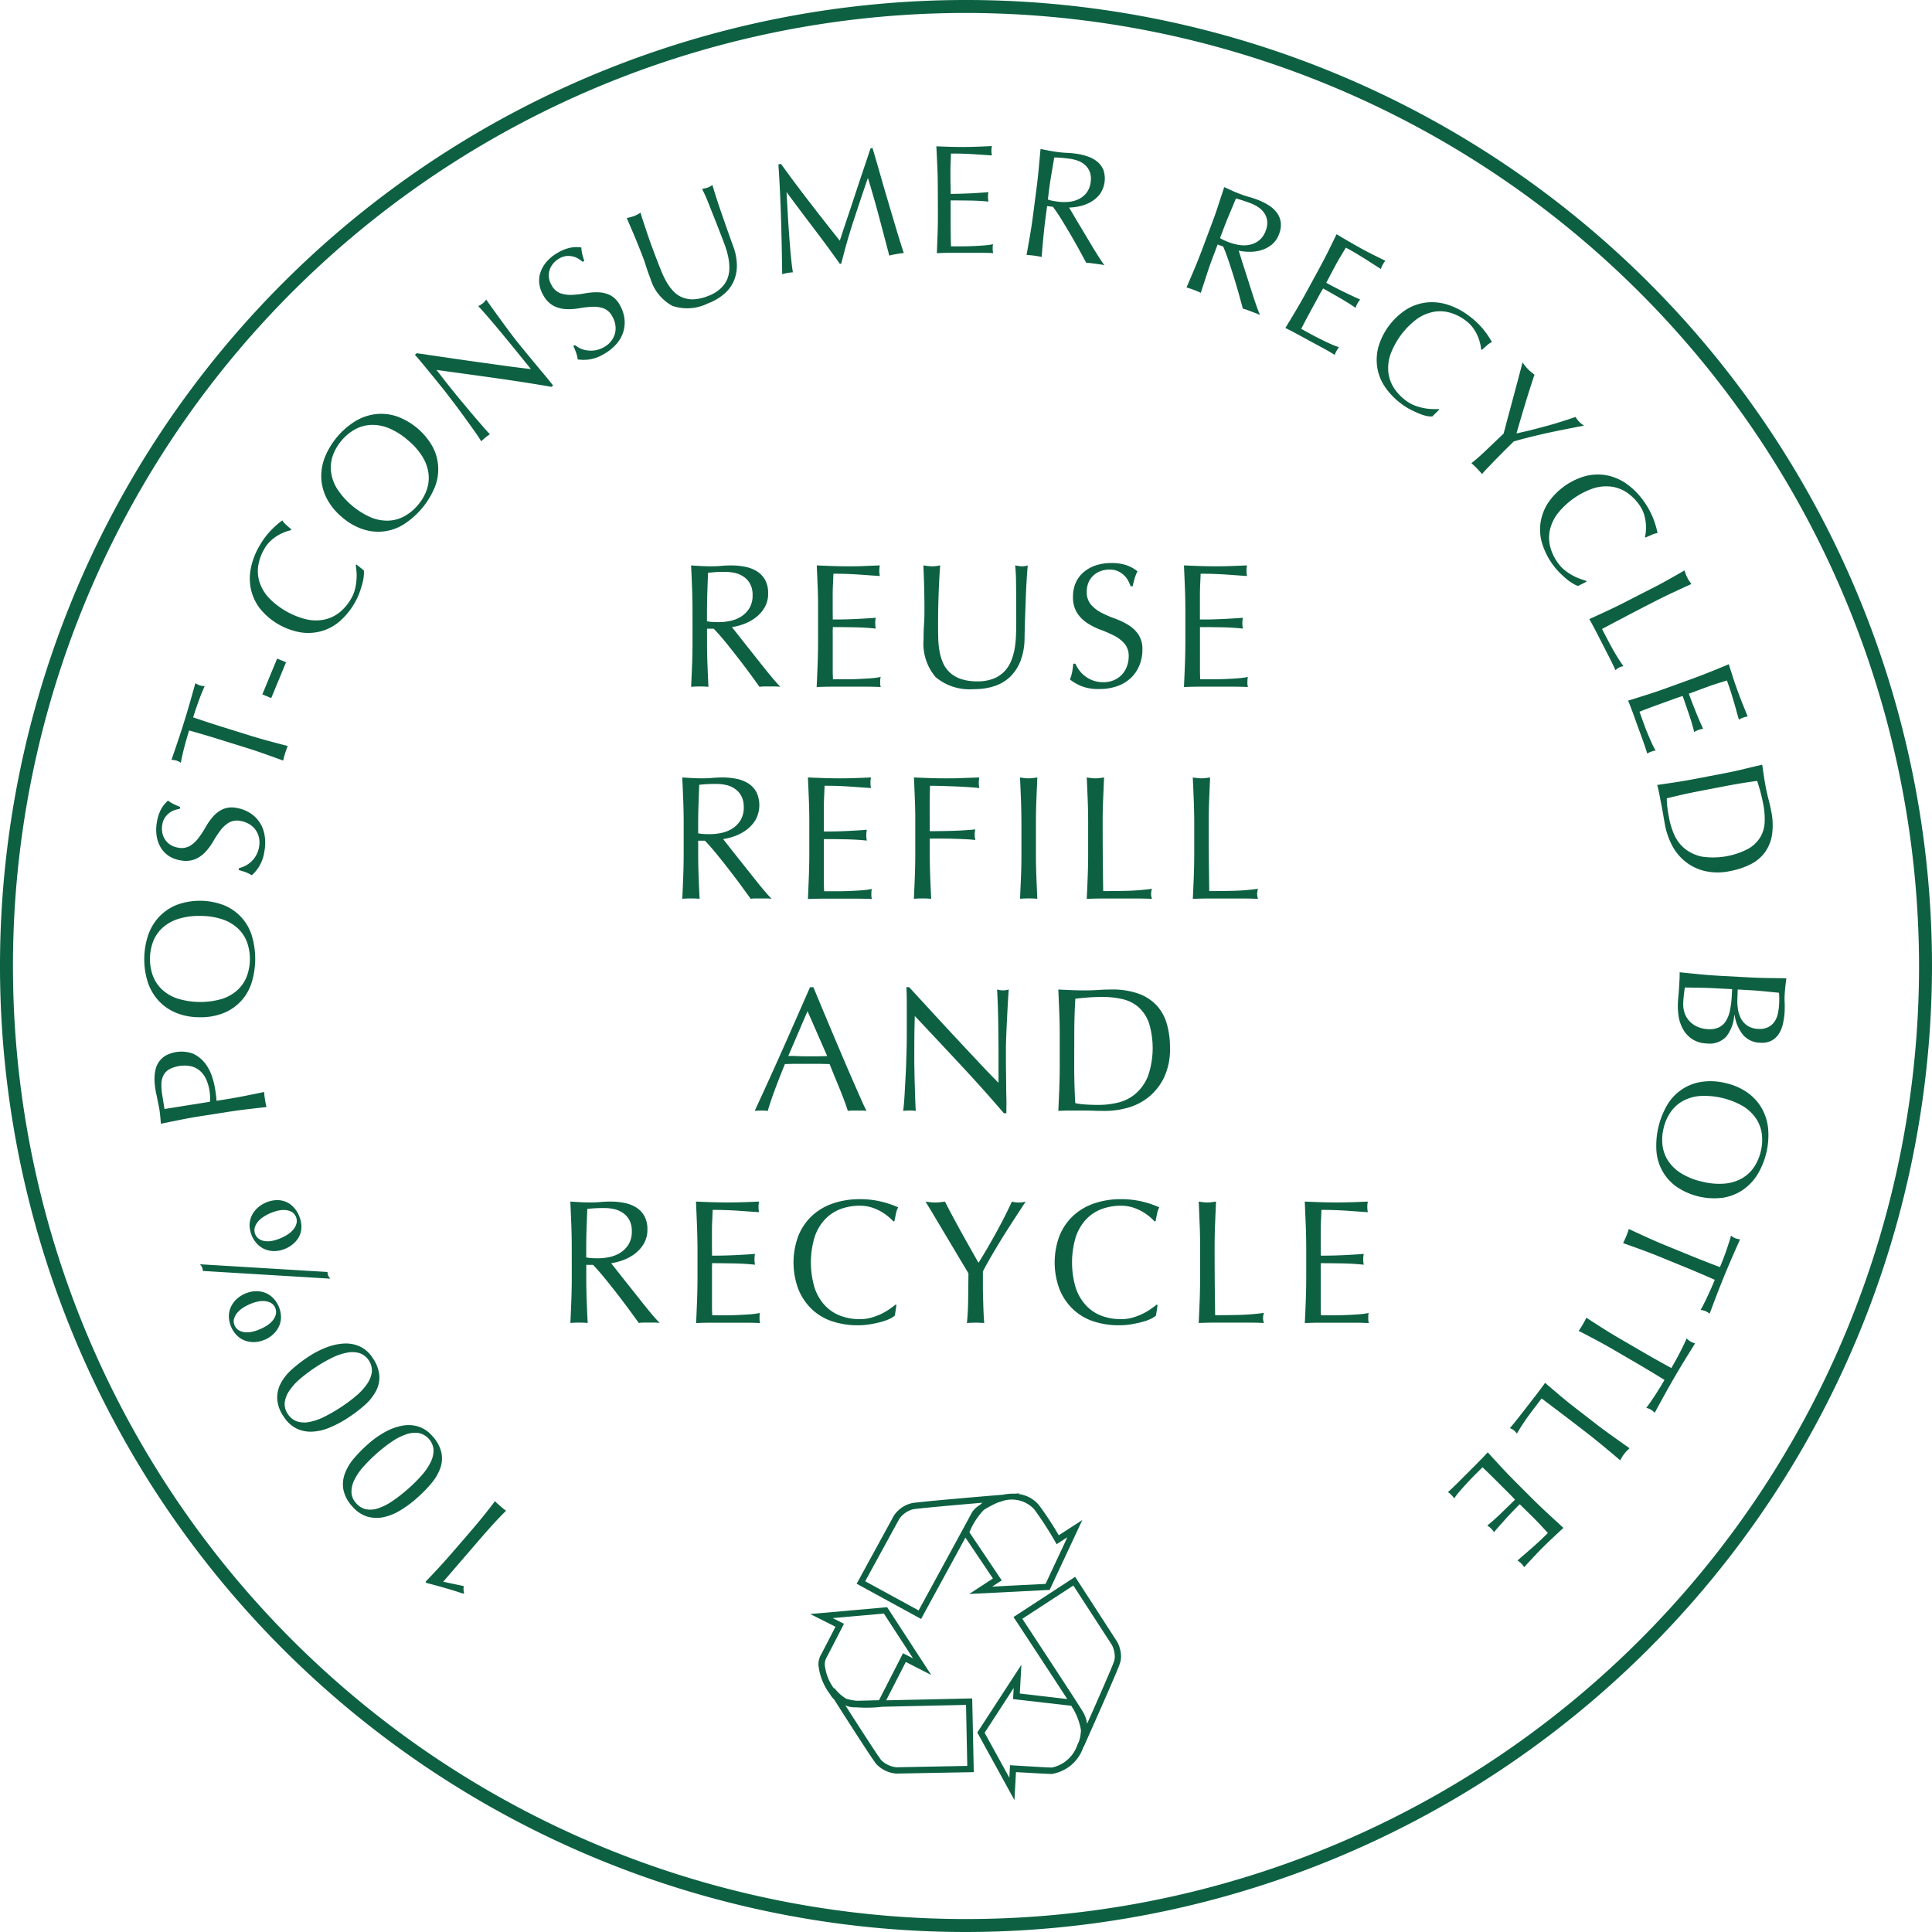 <svg id="Group_57" data-sanitized-data-name="Group 57" data-name="Group 57" xmlns="http://www.w3.org/2000/svg" width="104.518" height="104.518" viewBox="0 0 104.518 104.518">
  <path id="Path_32" data-sanitized-data-name="Path 32" data-name="Path 32" d="M853.21,106.035a52.259,52.259,0,1,1,52.259-52.259A52.318,52.318,0,0,1,853.21,106.035Zm0-103.817a51.558,51.558,0,1,0,51.558,51.558A51.616,51.616,0,0,0,853.21,2.218Z" transform="translate(-800.951 -1.517)" fill="#0d6142"></path>
  <g id="Group_36" data-sanitized-data-name="Group 36" data-name="Group 36" transform="translate(7.803 7.903)">
    <path id="Path_33" data-sanitized-data-name="Path 33" data-name="Path 33" d="M852.256,179.769a.722.722,0,0,0,.016.369l-.039.044q-.491-.167-1.021-.318t-1-.272l-.018-.071q.389-.4.756-.8t.73-.821l.918-1.064q.363-.421.7-.837t.646-.827a1.141,1.141,0,0,0,.139.142l.15.129.15.13a1.189,1.189,0,0,0,.161.117q-.372.367-.729.761t-.718.813l-1.957,2.27Z" transform="translate(-834.967 -101.867)" fill="#0d6142"></path>
    <path id="Path_34" data-sanitized-data-name="Path 34" data-name="Path 34" d="M844.605,170.338a5.95,5.95,0,0,1-.91.667,2.848,2.848,0,0,1-.909.356,1.774,1.774,0,0,1-.871-.046,1.748,1.748,0,0,1-.786-.542,1.89,1.89,0,0,1-.479-.895,1.655,1.655,0,0,1,.07-.864,2.684,2.684,0,0,1,.491-.831,7.478,7.478,0,0,1,.79-.8,4.991,4.991,0,0,1,.906-.64,3.031,3.031,0,0,1,.925-.337,1.823,1.823,0,0,1,.871.046,1.655,1.655,0,0,1,.755.513,1.991,1.991,0,0,1,.49.887,1.579,1.579,0,0,1-.061.855,2.694,2.694,0,0,1-.491.83A7.445,7.445,0,0,1,844.605,170.338Zm-.456-.518a7.944,7.944,0,0,0,.735-.732,3.162,3.162,0,0,0,.485-.711,1.447,1.447,0,0,0,.155-.664,1.01,1.01,0,0,0-.8-.91,1.433,1.433,0,0,0-.679.07,3.15,3.15,0,0,0-.767.389,8.55,8.55,0,0,0-1.554,1.368,3.166,3.166,0,0,0-.484.711,1.45,1.45,0,0,0-.156.665.922.922,0,0,0,.249.588.974.974,0,0,0,.539.333,1.305,1.305,0,0,0,.659-.054,3.038,3.038,0,0,0,.764-.387A8.431,8.431,0,0,0,844.149,169.82Z" transform="translate(-829.873 -97.181)" fill="#0d6142"></path>
    <path id="Path_35" data-sanitized-data-name="Path 35" data-name="Path 35" d="M836.867,160.941a5.943,5.943,0,0,1-.993.535,2.8,2.8,0,0,1-.948.229,1.786,1.786,0,0,1-.857-.165,1.753,1.753,0,0,1-.7-.645,1.882,1.882,0,0,1-.352-.952,1.656,1.656,0,0,1,.187-.846,2.7,2.7,0,0,1,.6-.755,7.485,7.485,0,0,1,.893-.686,4.978,4.978,0,0,1,.985-.51,3.071,3.071,0,0,1,.962-.208,1.835,1.835,0,0,1,.856.165,1.665,1.665,0,0,1,.678.613,1.98,1.98,0,0,1,.362.946,1.57,1.57,0,0,1-.177.839,2.685,2.685,0,0,1-.6.756A7.442,7.442,0,0,1,836.867,160.941Zm-.381-.576a7.892,7.892,0,0,0,.829-.623,3.157,3.157,0,0,0,.576-.639,1.433,1.433,0,0,0,.246-.636,1.011,1.011,0,0,0-.669-1.011,1.449,1.449,0,0,0-.682-.023,3.147,3.147,0,0,0-.813.28,8.567,8.567,0,0,0-1.728,1.142,3.168,3.168,0,0,0-.576.639,1.44,1.44,0,0,0-.246.636.919.919,0,0,0,.166.617.973.973,0,0,0,.489.4,1.3,1.3,0,0,0,.66.038,3.068,3.068,0,0,0,.81-.278A8.551,8.551,0,0,0,836.486,160.365Z" transform="translate(-825.822 -92.158)" fill="#0d6142"></path>
    <path id="Path_36" data-sanitized-data-name="Path 36" data-name="Path 36" d="M824.237,144.181a.689.689,0,0,0-.042-.2.674.674,0,0,0-.116-.161l6.9.417a.659.659,0,0,0,.039.194.68.68,0,0,0,.119.168Zm3.357,3.715a1.54,1.54,0,0,1-.548.133,1.347,1.347,0,0,1-.515-.074,1.227,1.227,0,0,1-.442-.275,1.516,1.516,0,0,1-.444-1.019,1.212,1.212,0,0,1,.1-.511,1.35,1.35,0,0,1,.3-.427,1.55,1.55,0,0,1,.471-.311,1.532,1.532,0,0,1,.548-.133,1.349,1.349,0,0,1,.514.073,1.237,1.237,0,0,1,.442.276,1.518,1.518,0,0,1,.444,1.019,1.216,1.216,0,0,1-.1.511,1.346,1.346,0,0,1-.3.428A1.568,1.568,0,0,1,827.595,147.9Zm-.249-.571a2.353,2.353,0,0,0,.4-.218,1.247,1.247,0,0,0,.293-.275.8.8,0,0,0,.15-.318.577.577,0,0,0-.261-.6.843.843,0,0,0-.333-.1,1.259,1.259,0,0,0-.4.028,2.332,2.332,0,0,0-.429.142,2.382,2.382,0,0,0-.4.219,1.248,1.248,0,0,0-.293.275.839.839,0,0,0-.152.315.528.528,0,0,0,.038.34.535.535,0,0,0,.223.257.819.819,0,0,0,.335.106,1.256,1.256,0,0,0,.4-.028A2.309,2.309,0,0,0,827.345,147.325Zm1.369-4.354a1.55,1.55,0,0,1-.548.134,1.361,1.361,0,0,1-.514-.074,1.227,1.227,0,0,1-.442-.276,1.524,1.524,0,0,1-.445-1.019,1.237,1.237,0,0,1,.1-.511,1.352,1.352,0,0,1,.3-.427,1.543,1.543,0,0,1,.47-.311,1.575,1.575,0,0,1,.552-.135,1.234,1.234,0,0,1,.51.076,1.166,1.166,0,0,1,.427.282,1.526,1.526,0,0,1,.311.47,1.557,1.557,0,0,1,.134.548,1.18,1.18,0,0,1-.083.5,1.253,1.253,0,0,1-.292.426A1.574,1.574,0,0,1,828.715,142.971Zm-.249-.571a2.352,2.352,0,0,0,.4-.219,1.277,1.277,0,0,0,.293-.275.827.827,0,0,0,.15-.318.577.577,0,0,0-.261-.6.853.853,0,0,0-.334-.1,1.267,1.267,0,0,0-.4.029,2.32,2.32,0,0,0-.43.141,2.374,2.374,0,0,0-.4.219,1.276,1.276,0,0,0-.293.275.852.852,0,0,0-.152.314.575.575,0,0,0,.261.6.816.816,0,0,0,.336.106,1.241,1.241,0,0,0,.4-.028A2.341,2.341,0,0,0,828.466,142.4Z" transform="translate(-821.066 -83.328)" fill="#0d6142"></path>
    <path id="Path_37" data-sanitized-data-name="Path 37" data-name="Path 37" d="M821.308,126.655q-.549.087-1.073.192t-1.069.216c-.01-.135-.022-.271-.035-.408s-.03-.272-.051-.4c-.01-.067-.026-.147-.047-.24s-.04-.188-.058-.285-.036-.188-.057-.276-.034-.162-.043-.224c-.013-.083-.027-.186-.04-.309a2.461,2.461,0,0,1-.012-.394,2.214,2.214,0,0,1,.061-.423,1.16,1.16,0,0,1,.184-.4,1.21,1.21,0,0,1,.353-.325,1.81,1.81,0,0,1,1.5-.1,1.759,1.759,0,0,1,.625.5,2.335,2.335,0,0,1,.373.691,4.1,4.1,0,0,1,.175.675c.02.128.038.244.052.35s.024.215.031.327l.457-.072q.548-.087,1.077-.192t1.04-.212q.014.2.048.41c.022.144.05.28.081.405-.347.037-.7.078-1.054.12s-.719.093-1.085.151Zm.515-.781a2.578,2.578,0,0,0-.169-1.124,1.448,1.448,0,0,0-.291-.469,1.183,1.183,0,0,0-.484-.306,1.758,1.758,0,0,0-1.284.157.83.83,0,0,0-.3.333,1.1,1.1,0,0,0-.1.464,3.443,3.443,0,0,0,.047.589l.119.748Z" transform="translate(-818.266 -74.174)" fill="#0d6142"></path>
    <path id="Path_38" data-sanitized-data-name="Path 38" data-name="Path 38" d="M820.617,112.016a3.3,3.3,0,0,1-1.272-.245,2.653,2.653,0,0,1-.941-.658,2.782,2.782,0,0,1-.578-1,4.127,4.127,0,0,1,.026-2.55,2.8,2.8,0,0,1,.6-.992,2.673,2.673,0,0,1,.954-.638,3.624,3.624,0,0,1,2.55.027,2.595,2.595,0,0,1,1.507,1.662,4.386,4.386,0,0,1-.026,2.55,2.6,2.6,0,0,1-1.54,1.63A3.318,3.318,0,0,1,820.617,112.016Zm.057-5.479a3.689,3.689,0,0,0-1.21.164,2.306,2.306,0,0,0-.847.484,1.959,1.959,0,0,0-.5.736,2.61,2.61,0,0,0-.169.92,2.564,2.564,0,0,0,.15.915,1.959,1.959,0,0,0,.485.745,2.3,2.3,0,0,0,.837.5,4.221,4.221,0,0,0,2.416.025,2.3,2.3,0,0,0,.847-.484,1.963,1.963,0,0,0,.5-.736,2.718,2.718,0,0,0,.019-1.835,1.964,1.964,0,0,0-.484-.745,2.29,2.29,0,0,0-.837-.5A3.7,3.7,0,0,0,820.674,106.536Z" transform="translate(-817.636 -64.888)" fill="#0d6142"></path>
    <path id="Path_39" data-sanitized-data-name="Path 39" data-name="Path 39" d="M823.832,97.665a1.38,1.38,0,0,0,.325-.226,1.41,1.41,0,0,0,.429-.81,1.25,1.25,0,0,0-.011-.51,1.122,1.122,0,0,0-.534-.719,1.351,1.351,0,0,0-.455-.163.9.9,0,0,0-.639.091,1.657,1.657,0,0,0-.456.421,5.9,5.9,0,0,0-.381.58,3.3,3.3,0,0,1-.419.573,1.683,1.683,0,0,1-.56.4,1.4,1.4,0,0,1-.813.061,1.592,1.592,0,0,1-.614-.233,1.4,1.4,0,0,1-.432-.445,1.721,1.721,0,0,1-.226-.624,2.268,2.268,0,0,1,.012-.766,2.233,2.233,0,0,1,.213-.672,1.746,1.746,0,0,1,.387-.489,1.784,1.784,0,0,0,.277.175,4.069,4.069,0,0,0,.381.168l-.017.1a2.256,2.256,0,0,0-.273.069,1,1,0,0,0-.286.147,1.1,1.1,0,0,0-.244.253.934.934,0,0,0-.146.385,1.2,1.2,0,0,0,0,.44,1.035,1.035,0,0,0,.153.376.951.951,0,0,0,.289.28,1.086,1.086,0,0,0,.4.15.92.92,0,0,0,.647-.09,1.679,1.679,0,0,0,.461-.42,4.9,4.9,0,0,0,.382-.579,3.564,3.564,0,0,1,.4-.576,1.62,1.62,0,0,1,.532-.409,1.249,1.249,0,0,1,.763-.07,1.942,1.942,0,0,1,.7.26,1.737,1.737,0,0,1,.525.5,1.787,1.787,0,0,1,.28.706,2.537,2.537,0,0,1-.01.882,2.17,2.17,0,0,1-.28.811,2.316,2.316,0,0,1-.4.482,1.981,1.981,0,0,0-.327-.163c-.1-.036-.227-.077-.384-.121l.017-.1A1.7,1.7,0,0,0,823.832,97.665Z" transform="translate(-818.372 -58.726)" fill="#0d6142"></path>
    <path id="Path_40" data-sanitized-data-name="Path 40" data-name="Path 40" d="M821.743,83.107c-.043.139-.087.285-.132.439s-.087.308-.127.463-.076.305-.109.451-.059.276-.079.394a.983.983,0,0,0-.245-.12,1.162,1.162,0,0,0-.262-.038q.181-.525.351-1.028t.335-1.033q.165-.53.311-1.04t.295-1.046a1.144,1.144,0,0,0,.245.12.988.988,0,0,0,.262.037c-.052.108-.1.231-.16.369s-.11.283-.166.433-.109.3-.159.453-.1.3-.141.437q.821.283,1.656.542l1.382.43q.53.166,1.051.306t1.026.271q-.074.18-.139.389c-.043.139-.079.272-.106.4q-.491-.179-1-.36t-1.039-.345l-1.382-.431Q822.58,83.34,821.743,83.107Z" transform="translate(-819.315 -51.493)" fill="#0d6142"></path>
    <path id="Path_41" data-sanitized-data-name="Path 41" data-name="Path 41" d="M832.094,77.705l.482.2-.8,1.936-.482-.2Z" transform="translate(-824.905 -49.979)" fill="#0d6142"></path>
    <path id="Path_42" data-sanitized-data-name="Path 42" data-name="Path 42" d="M836.016,64.7a2.263,2.263,0,0,1-.073.415c-.04.155-.093.323-.159.505a3.394,3.394,0,0,1-.254.543,3.819,3.819,0,0,1-.776.972,2.587,2.587,0,0,1-.984.556,2.706,2.706,0,0,1-1.139.084,3.625,3.625,0,0,1-2.212-1.269,2.666,2.666,0,0,1-.5-1.033,2.8,2.8,0,0,1-.015-1.159,3.874,3.874,0,0,1,.462-1.211,4.217,4.217,0,0,1,.6-.823,4.757,4.757,0,0,1,.642-.568,1.118,1.118,0,0,0,.223.254c.1.092.189.166.259.226l-.011.052a1.84,1.84,0,0,0-.315.092,2.536,2.536,0,0,0-.387.185,2.231,2.231,0,0,0-.4.3,1.827,1.827,0,0,0-.346.442,2.6,2.6,0,0,0-.32.879,1.954,1.954,0,0,0,.059.887,2.284,2.284,0,0,0,.485.846,4.219,4.219,0,0,0,2.1,1.2,2.3,2.3,0,0,0,.975-.008,1.965,1.965,0,0,0,.8-.4,2.6,2.6,0,0,0,.6-.72,1.965,1.965,0,0,0,.213-.523,3,3,0,0,0,.078-.5,2.8,2.8,0,0,0,0-.449c-.013-.14-.027-.26-.041-.359l.046-.012.393.313A1.106,1.106,0,0,1,836.016,64.7Z" transform="translate(-824.139 -41.463)" fill="#0d6142"></path>
    <path id="Path_43" data-sanitized-data-name="Path 43" data-name="Path 43" d="M839.247,54.989a3.312,3.312,0,0,1-.826-1,2.672,2.672,0,0,1-.306-1.106,2.8,2.8,0,0,1,.192-1.143,4.124,4.124,0,0,1,1.644-1.95,2.787,2.787,0,0,1,1.093-.383,2.671,2.671,0,0,1,1.141.115,3.628,3.628,0,0,1,1.95,1.644,2.6,2.6,0,0,1,.1,2.24,4.39,4.39,0,0,1-1.643,1.951,2.594,2.594,0,0,1-2.226.276A3.307,3.307,0,0,1,839.247,54.989Zm3.531-4.19a3.688,3.688,0,0,0-1.038-.643,2.3,2.3,0,0,0-.962-.166,1.968,1.968,0,0,0-.853.249,2.6,2.6,0,0,0-.717.6,2.566,2.566,0,0,0-.466.8,1.965,1.965,0,0,0-.1.883,2.3,2.3,0,0,0,.326.919A4.213,4.213,0,0,0,840.817,55a2.29,2.29,0,0,0,.961.166,1.954,1.954,0,0,0,.854-.25,2.567,2.567,0,0,0,.711-.595,2.6,2.6,0,0,0,.472-.808,1.969,1.969,0,0,0,.1-.883,2.3,2.3,0,0,0-.326-.919A3.666,3.666,0,0,0,842.779,50.8Z" transform="translate(-828.536 -34.905)" fill="#0d6142"></path>
    <path id="Path_44" data-sanitized-data-name="Path 44" data-name="Path 44" d="M853.287,40.426q-1.59-.224-3.171-.438c.095.126.223.293.384.5s.386.489.672.842c.074.092.166.2.279.338l.351.42c.121.147.247.295.375.444l.358.414c.109.128.207.239.291.332s.142.158.174.189a2.5,2.5,0,0,0-.239.173,2.675,2.675,0,0,0-.232.21c-.026-.051-.082-.14-.166-.267s-.188-.275-.312-.445l-.4-.557c-.145-.2-.292-.4-.44-.6s-.3-.389-.439-.576-.274-.352-.391-.5q-.509-.628-.878-1.077t-.563-.661l.105-.085,1.6.234q.854.126,1.691.243t1.587.221q.749.1,1.294.16l-.72-.889q-.556-.687-1.093-1.33t-1.036-1.192a.935.935,0,0,0,.432-.35c.069.1.175.255.32.456s.3.414.465.641.329.448.49.665.292.388.395.514l.318.392c.12.148.247.3.38.462l.4.483.377.452c.117.14.218.262.3.368l.175.215-.092.075Q854.876,40.649,853.287,40.426Z" transform="translate(-834.3 -27.877)" fill="#0d6142"></path>
    <path id="Path_45" data-sanitized-data-name="Path 45" data-name="Path 45" d="M865.557,35.6a1.382,1.382,0,0,0,.382.1,1.4,1.4,0,0,0,.9-.19,1.247,1.247,0,0,0,.385-.335,1.115,1.115,0,0,0,.209-.871,1.337,1.337,0,0,0-.166-.454.9.9,0,0,0-.48-.432,1.63,1.63,0,0,0-.616-.08,5.9,5.9,0,0,0-.689.079,3.271,3.271,0,0,1-.708.047,1.678,1.678,0,0,1-.669-.172,1.4,1.4,0,0,1-.569-.585,1.593,1.593,0,0,1-.214-.62,1.4,1.4,0,0,1,.065-.617,1.738,1.738,0,0,1,.334-.574,2.279,2.279,0,0,1,.6-.482,2.251,2.251,0,0,1,.653-.267,1.739,1.739,0,0,1,.623-.017,1.807,1.807,0,0,0,.042.325c.025.109.063.243.116.4l-.088.051a2.262,2.262,0,0,0-.226-.165,1,1,0,0,0-.3-.124,1.093,1.093,0,0,0-.35-.025.938.938,0,0,0-.39.134,1.2,1.2,0,0,0-.337.283,1.049,1.049,0,0,0-.19.359.946.946,0,0,0-.03.4,1.088,1.088,0,0,0,.142.4.917.917,0,0,0,.484.44,1.7,1.7,0,0,0,.619.084,4.842,4.842,0,0,0,.689-.079,3.56,3.56,0,0,1,.7-.061,1.626,1.626,0,0,1,.655.146,1.252,1.252,0,0,1,.543.541,1.934,1.934,0,0,1,.247.7,1.722,1.722,0,0,1-.047.723,1.794,1.794,0,0,1-.362.667,2.54,2.54,0,0,1-.684.558,2.159,2.159,0,0,1-.8.3,2.308,2.308,0,0,1-.628,0,1.95,1.95,0,0,0-.084-.355c-.035-.1-.087-.224-.153-.373l.087-.051A1.688,1.688,0,0,0,865.557,35.6Z" transform="translate(-841.95 -24.644)" fill="#0d6142"></path>
    <path id="Path_46" data-sanitized-data-name="Path 46" data-name="Path 46" d="M878.574,25.659q-.433-1.113-.676-1.715a8.217,8.217,0,0,0-.362-.817l.175-.037a1.152,1.152,0,0,0,.162-.049.916.916,0,0,0,.219-.13q.083.283.208.673t.277.831q.153.441.317.907t.323.9a3.036,3.036,0,0,1,.2,1,2.1,2.1,0,0,1-.161.875,1.932,1.932,0,0,1-.523.709,2.967,2.967,0,0,1-.887.516,2.514,2.514,0,0,1-1.918.131,2.478,2.478,0,0,1-1.189-1.48q-.143-.369-.235-.663c-.061-.2-.13-.394-.208-.593q-.256-.659-.47-1.163c-.143-.336-.265-.62-.366-.852.066-.013.138-.031.215-.051a2.12,2.12,0,0,0,.209-.068,1.286,1.286,0,0,0,.164-.077c.051-.029.1-.06.158-.093.034.119.082.274.144.463s.133.4.214.643.172.5.272.771.208.557.322.85c.069.178.143.361.222.55a4.133,4.133,0,0,0,.272.535,2.5,2.5,0,0,0,.354.459,1.367,1.367,0,0,0,.47.314,1.5,1.5,0,0,0,.607.1,2.375,2.375,0,0,0,.779-.181,1.982,1.982,0,0,0,.677-.407A1.485,1.485,0,0,0,878.9,28a1.621,1.621,0,0,0,.111-.585,2.868,2.868,0,0,0-.063-.617,4.724,4.724,0,0,0-.171-.6Q878.668,25.9,878.574,25.659Z" transform="translate(-847.357 -20.809)" fill="#0d6142"></path>
    <path id="Path_47" data-sanitized-data-name="Path 47" data-name="Path 47" d="M892.7,21.582q.779,1.009,1.621,2.067c.037-.114.091-.279.162-.494s.153-.46.247-.739.194-.579.3-.9.214-.65.325-.983.219-.659.329-.98l.3-.9.108-.019q.23.781.438,1.509t.417,1.431q.207.7.413,1.389t.425,1.358a1.136,1.136,0,0,0-.2.017l-.2.034-.195.034a1.219,1.219,0,0,0-.191.051q-.284-1.087-.556-2.107t-.593-2.076l-.016,0q-.39,1.145-.761,2.273t-.672,2.343l-.074.013q-.68-.958-1.406-1.912t-1.465-1.953l-.016,0q.032.524.066,1.137t.079,1.208c.028.4.06.77.093,1.12s.068.636.107.857a2.378,2.378,0,0,0-.293.034,2.436,2.436,0,0,0-.287.067q-.009-.691-.024-1.457t-.038-1.54q-.024-.773-.06-1.523T891,19.52l.141-.025Q891.92,20.573,892.7,21.582Z" transform="translate(-856.693 -18.53)" fill="#0d6142"></path>
    <path id="Path_48" data-sanitized-data-name="Path 48" data-name="Path 48" d="M909.324,19.507q-.024-.539-.052-1.078.379.015.754.026t.753.009c.253,0,.5-.007.749-.016s.5-.021.749-.033a1.269,1.269,0,0,0,0,.505c-.18-.011-.344-.021-.493-.032l-.471-.031q-.249-.016-.544-.027t-.707-.009c-.005.179-.011.351-.018.513s-.011.348-.01.556,0,.432.007.64.006.364.006.471c.247,0,.468-.005.664-.012s.376-.014.539-.023l.45-.028c.137-.009.267-.02.391-.031a1.319,1.319,0,0,0,0,.513c-.146-.016-.316-.029-.509-.04s-.388-.016-.581-.018l-.548-.006c-.171,0-.308,0-.408,0,0,.05,0,.1,0,.164s0,.133,0,.224v.328l0,.506q0,.48.008.791c0,.208.009.365.014.471l.59,0c.213,0,.422-.006.627-.015s.4-.022.581-.036a3.681,3.681,0,0,0,.476-.065.575.575,0,0,0-.021.131c0,.047,0,.091,0,.13a.792.792,0,0,0,.027.219c-.253-.011-.5-.014-.754-.014l-.762,0-.766,0q-.379,0-.766.021.023-.539.041-1.073t.016-1.091L909.35,20.6C909.349,20.23,909.34,19.866,909.324,19.507Z" transform="translate(-866.42 -18.416)" fill="#0d6142"></path>
    <path id="Path_49" data-sanitized-data-name="Path 49" data-name="Path 49" d="M920.235,20.92q.073-.551.122-1.083t.1-1.087c.16.033.318.064.472.093s.313.054.474.075.32.036.478.042.318.021.479.043a3.171,3.171,0,0,1,.658.155,1.63,1.63,0,0,1,.526.294,1.127,1.127,0,0,1,.322.454,1.465,1.465,0,0,1-.215,1.309,1.693,1.693,0,0,1-.5.418,2.18,2.18,0,0,1-.593.218,2.776,2.776,0,0,1-.557.067q.083.138.229.387t.327.549q.181.3.375.627t.375.627c.121.2.235.383.344.55s.195.295.263.383a1.965,1.965,0,0,0-.248-.05l-.25-.033-.242-.032a1.687,1.687,0,0,0-.244-.015c-.068-.128-.172-.319-.311-.576s-.293-.531-.464-.826-.346-.587-.525-.88-.346-.542-.5-.749l-.317-.042-.081.609q-.072.551-.122,1.088t-.093,1.058c-.126-.029-.262-.052-.406-.072s-.282-.031-.411-.037c.062-.343.124-.691.185-1.045s.116-.715.164-1.083Zm.621.566a1.711,1.711,0,0,0,.25.067c.092.017.192.034.3.048a2.658,2.658,0,0,0,.545.013,1.569,1.569,0,0,0,.541-.137,1.228,1.228,0,0,0,.44-.34,1.156,1.156,0,0,0,.237-.6,1.086,1.086,0,0,0-.051-.555.972.972,0,0,0-.268-.379,1.206,1.206,0,0,0-.4-.227,2.25,2.25,0,0,0-.436-.1c-.194-.026-.357-.043-.485-.052s-.239-.013-.329-.014l-.154.905q-.076.449-.135.9Z" transform="translate(-871.969 -18.594)" fill="#0d6142"></path>
    <path id="Path_50" data-sanitized-data-name="Path 50" data-name="Path 50" d="M939.549,25.227q.2-.52.365-1.028t.341-1.036c.148.068.294.133.439.2s.292.123.444.181.3.108.456.15.3.092.457.15a3.247,3.247,0,0,1,.606.3,1.636,1.636,0,0,1,.445.406,1.135,1.135,0,0,1,.21.515,1.3,1.3,0,0,1-.093.64,1.284,1.284,0,0,1-.415.586,1.68,1.68,0,0,1-.582.293,2.172,2.172,0,0,1-.628.078,2.769,2.769,0,0,1-.557-.062c.033.1.079.246.135.429s.121.386.193.608.147.455.224.7.151.474.223.7.143.427.209.614.124.332.17.433a2.037,2.037,0,0,0-.231-.1l-.236-.089-.229-.087a1.771,1.771,0,0,0-.234-.07q-.056-.21-.172-.631t-.264-.91q-.148-.488-.311-.976t-.316-.843l-.3-.113-.217.575q-.2.52-.366,1.032t-.33,1.009q-.175-.084-.38-.161c-.137-.051-.268-.095-.392-.13q.208-.48.417-.976t.406-1.017Zm.477.692a1.687,1.687,0,0,0,.228.122c.085.038.179.077.285.116a2.634,2.634,0,0,0,.529.136,1.581,1.581,0,0,0,.557-.01,1.229,1.229,0,0,0,.506-.232,1.169,1.169,0,0,0,.367-.531,1.093,1.093,0,0,0,.077-.551.972.972,0,0,0-.175-.43,1.209,1.209,0,0,0-.333-.31,2.23,2.23,0,0,0-.4-.2q-.276-.1-.462-.161c-.123-.037-.229-.067-.317-.088q-.18.427-.355.847c-.118.279-.23.561-.337.845Z" transform="translate(-881.828 -20.943)" fill="#0d6142"></path>
    <path id="Path_51" data-sanitized-data-name="Path 51" data-name="Path 51" d="M951.944,29.575q.239-.483.475-.968.324.2.647.386t.655.372q.333.182.664.348t.672.333a1.293,1.293,0,0,0-.143.21,1.221,1.221,0,0,0-.1.234q-.229-.144-.416-.265l-.4-.256q-.211-.133-.463-.285c-.169-.1-.373-.218-.615-.35q-.136.232-.264.441t-.277.481c-.1.192-.206.38-.3.564s-.171.322-.222.416c.218.118.412.222.588.311s.336.169.483.24l.408.193c.125.059.244.112.357.162a1.33,1.33,0,0,0-.147.217,1.292,1.292,0,0,0-.1.234q-.18-.127-.427-.281t-.5-.3l-.476-.269c-.149-.085-.267-.151-.355-.2-.025.044-.053.092-.083.143s-.068.115-.11.193l-.157.289-.242.443c-.152.281-.278.513-.375.7s-.168.324-.215.419l.517.282q.281.153.556.289t.526.248a3.637,3.637,0,0,0,.448.172.648.648,0,0,0-.081.105c-.025.04-.047.078-.066.112a.773.773,0,0,0-.083.2q-.325-.2-.653-.376L951,34.4l-.673-.367q-.332-.181-.68-.352.281-.46.555-.92t.541-.947l.694-1.271Q951.7,30.057,951.944,29.575Z" transform="translate(-887.914 -23.841)" fill="#0d6142"></path>
    <path id="Path_52" data-sanitized-data-name="Path 52" data-name="Path 52" d="M962.937,42.64a2.347,2.347,0,0,1-.4-.123q-.223-.089-.482-.22a3.461,3.461,0,0,1-.508-.318,3.833,3.833,0,0,1-.869-.889,2.584,2.584,0,0,1-.432-1.045A2.709,2.709,0,0,1,960.3,38.9a3.625,3.625,0,0,1,1.532-2.04,2.661,2.661,0,0,1,1.087-.368,2.8,2.8,0,0,1,1.151.128,3.853,3.853,0,0,1,1.145.607,4.228,4.228,0,0,1,.743.7,4.789,4.789,0,0,1,.485.706,1.115,1.115,0,0,0-.28.19c-.1.091-.188.167-.255.229l-.051-.017a1.819,1.819,0,0,0-.052-.323,2.518,2.518,0,0,0-.136-.407,2.239,2.239,0,0,0-.245-.431,1.825,1.825,0,0,0-.4-.4,2.583,2.583,0,0,0-.833-.425,1.956,1.956,0,0,0-.888-.051,2.3,2.3,0,0,0-.9.377,4.217,4.217,0,0,0-1.451,1.932,2.282,2.282,0,0,0-.111.969,1.95,1.95,0,0,0,.3.838,2.592,2.592,0,0,0,.641.681,1.955,1.955,0,0,0,.493.275,2.976,2.976,0,0,0,.486.138,2.808,2.808,0,0,0,.446.051q.212.006.361,0l.007.047-.358.352A1.088,1.088,0,0,1,962.937,42.64Z" transform="translate(-893.535 -28.033)" fill="#0d6142"></path>
    <path id="Path_53" data-sanitized-data-name="Path 53" data-name="Path 53" d="M972.908,47.293c.029-.107.072-.263.125-.469s.115-.433.182-.682.138-.511.211-.786.144-.537.21-.786.126-.474.179-.673.091-.351.116-.454c.047.065.094.126.141.187a2.021,2.021,0,0,0,.152.174,1.992,1.992,0,0,0,.171.157c.059.049.12.1.183.145q-.261.783-.495,1.556t-.478,1.621c.235-.049.487-.107.759-.174s.545-.14.824-.215.554-.156.827-.242.536-.173.786-.26a1.308,1.308,0,0,0,.457.47q-.722.14-1.3.256c-.387.078-.732.153-1.039.224s-.58.138-.821.2-.455.122-.643.179c-.148.145-.306.3-.473.467s-.33.331-.489.494-.3.314-.438.455-.238.256-.315.347c-.081-.1-.174-.2-.275-.307s-.2-.2-.3-.284q.349-.269.8-.7T972.908,47.293Z" transform="translate(-899.369 -31.74)" fill="#0d6142"></path>
    <path id="Path_54" data-sanitized-data-name="Path 54" data-name="Path 54" d="M980.91,62.317a2.274,2.274,0,0,1-.346-.239q-.185-.153-.392-.357a3.463,3.463,0,0,1-.387-.458,3.847,3.847,0,0,1-.557-1.112,2.591,2.591,0,0,1-.093-1.127,2.726,2.726,0,0,1,.4-1.069,3.628,3.628,0,0,1,2.081-1.476,2.665,2.665,0,0,1,1.147-.019,2.774,2.774,0,0,1,1.057.473,3.883,3.883,0,0,1,.906.926,4.273,4.273,0,0,1,.494.893,4.8,4.8,0,0,1,.247.821,1.1,1.1,0,0,0-.324.1c-.127.055-.231.1-.314.14l-.043-.031a1.779,1.779,0,0,0,.049-.324,2.5,2.5,0,0,0-.006-.43,2.241,2.241,0,0,0-.1-.485,1.844,1.844,0,0,0-.256-.5,2.611,2.611,0,0,0-.664-.659,1.963,1.963,0,0,0-.83-.319,2.289,2.289,0,0,0-.971.086,4.208,4.208,0,0,0-1.971,1.4,2.292,2.292,0,0,0-.4.889,1.963,1.963,0,0,0,.027.89,2.6,2.6,0,0,0,.4.844,1.986,1.986,0,0,0,.385.413,2.93,2.93,0,0,0,.421.28,2.778,2.778,0,0,0,.409.184c.133.047.247.085.343.113l-.008.047-.449.226A1.1,1.1,0,0,1,980.91,62.317Z" transform="translate(-903.599 -38.64)" fill="#0d6142"></path>
    <path id="Path_55" data-sanitized-data-name="Path 55" data-name="Path 55" d="M989.01,68.045q.466-.262.949-.539c.023.07.047.137.07.2a1.466,1.466,0,0,0,.081.186,1.488,1.488,0,0,0,.1.174c.038.057.078.114.123.174q-.506.231-.991.456t-.979.479q-.944.483-1.633.846t-1.231.651q.272.532.533,1.013a10.793,10.793,0,0,0,.623,1,1,1,0,0,0-.244.078.778.778,0,0,0-.183.141q-.162-.352-.339-.7l-.353-.689c-.123-.239-.241-.471-.356-.693s-.237-.45-.37-.685q.476-.216.965-.443t.983-.481l1.289-.66Q988.545,68.307,989.01,68.045Z" transform="translate(-906.634 -44.549)" fill="#0d6142"></path>
    <path id="Path_56" data-sanitized-data-name="Path 56" data-name="Path 56" d="M993.75,78.767q.5-.2,1-.41c.075.241.152.48.228.718s.159.476.245.713.174.47.267.7.185.461.282.694a1.267,1.267,0,0,0-.245.063,1.24,1.24,0,0,0-.23.109c-.051-.173-.1-.331-.136-.475s-.082-.3-.129-.455-.1-.333-.157-.52-.135-.411-.228-.669c-.171.056-.334.107-.491.154s-.331.107-.526.178-.406.148-.6.221-.342.128-.442.164q.126.349.234.622c.072.183.14.349.2.5s.122.289.177.415.108.246.16.359a1.307,1.307,0,0,0-.254.065,1.335,1.335,0,0,0-.229.11q-.051-.215-.133-.493t-.179-.553q-.094-.274-.177-.518c-.056-.162-.1-.29-.135-.385q-.071.026-.156.052c-.057.017-.127.042-.211.072l-.309.112-.475.172c-.3.108-.548.2-.743.273s-.341.13-.44.172l.2.554q.108.3.224.586t.23.534a3.822,3.822,0,0,0,.221.426.634.634,0,0,0-.13.024c-.046.014-.088.028-.124.041a.8.8,0,0,0-.2.1q-.112-.362-.24-.714c-.085-.235-.171-.474-.26-.716s-.174-.483-.26-.721-.178-.476-.276-.715q.514-.159,1.025-.321t1.032-.351l1.361-.492Q993.25,78.97,993.75,78.767Z" transform="translate(-909.027 -50.326)" fill="#0d6142"></path>
    <path id="Path_57" data-sanitized-data-name="Path 57" data-name="Path 57" d="M996.219,90.459q.545-.1,1.066-.227t1.062-.252q.044.317.091.629t.108.627c.041.209.088.416.142.62s.1.411.141.621a3.7,3.7,0,0,1,.05,1.28,2.219,2.219,0,0,1-.378.951,2.17,2.17,0,0,1-.766.65,4.071,4.071,0,0,1-1.115.374,3.133,3.133,0,0,1-1.448-.016,2.709,2.709,0,0,1-1.054-.551,2.748,2.748,0,0,1-.68-.88,3.974,3.974,0,0,1-.341-.993c-.036-.188-.069-.373-.1-.556s-.062-.368-.1-.556-.072-.372-.107-.554-.077-.366-.124-.55q.517-.074,1.05-.156t1.079-.187Zm-1.291.953q-.892.173-1.743.388a3.183,3.183,0,0,0,.029.483q.037.3.1.615a4.035,4.035,0,0,0,.282.889,2.013,2.013,0,0,0,.563.736,2.2,2.2,0,0,0,.927.43,4.1,4.1,0,0,0,2.526-.436,1.826,1.826,0,0,0,.638-.629,1.755,1.755,0,0,0,.229-.811,4.11,4.11,0,0,0-.078-.962q-.072-.372-.158-.69c-.059-.211-.115-.4-.17-.567q-.4.051-.838.123t-.883.157Z" transform="translate(-910.816 -56.514)" fill="#0d6142"></path>
    <path id="Path_58" data-sanitized-data-name="Path 58" data-name="Path 58" d="M998.749,114.258q.556.032,1.094.041t1.078.014q-.029.218-.054.444c-.017.152-.029.3-.038.445s-.009.295,0,.447,0,.3,0,.447a4.018,4.018,0,0,1-.094.677,1.711,1.711,0,0,1-.224.552,1.07,1.07,0,0,1-.4.366,1.122,1.122,0,0,1-.6.109,1.249,1.249,0,0,1-.953-.446,2.236,2.236,0,0,1-.439-1.049H998.1a2.079,2.079,0,0,1-.428,1.16,1.237,1.237,0,0,1-1.075.374,1.509,1.509,0,0,1-.779-.238,1.56,1.56,0,0,1-.488-.533,2.09,2.09,0,0,1-.239-.7,3.586,3.586,0,0,1-.037-.749c.007-.134.018-.27.031-.407s.024-.273.031-.407.015-.27.023-.407.01-.274.007-.409q.535.055,1.068.107t1.087.083Zm-1.619.6q-.428-.024-.849-.031l-.852-.014c-.017.106-.034.231-.05.376s-.03.294-.038.445a1.476,1.476,0,0,0,.063.522,1.229,1.229,0,0,0,.249.448,1.31,1.31,0,0,0,.428.319,1.568,1.568,0,0,0,.595.143,1.2,1.2,0,0,0,.6-.1.917.917,0,0,0,.382-.354,1.773,1.773,0,0,0,.214-.574,5.2,5.2,0,0,0,.094-.758l.021-.378Zm1.142.52a2.949,2.949,0,0,0,.026.587,1.6,1.6,0,0,0,.168.528,1.067,1.067,0,0,0,.349.387,1.125,1.125,0,0,0,.576.172,1.047,1.047,0,0,0,.557-.1.912.912,0,0,0,.337-.3,1.218,1.218,0,0,0,.176-.428,3.238,3.238,0,0,0,.066-.485c.008-.146.01-.269.008-.37s-.007-.191-.014-.271l-.8-.079q-.394-.039-.8-.062l-.631-.036Z" transform="translate(-912.084 -69.294)" fill="#0d6142"></path>
    <path id="Path_59" data-sanitized-data-name="Path 59" data-name="Path 59" d="M996.285,126.69a3.312,3.312,0,0,1,1.19.513,2.664,2.664,0,0,1,.776.845,2.8,2.8,0,0,1,.349,1.106,4.126,4.126,0,0,1-.576,2.484,2.793,2.793,0,0,1-.8.839,2.665,2.665,0,0,1-1.068.418,3.634,3.634,0,0,1-2.485-.576,2.595,2.595,0,0,1-1.113-1.947,4.386,4.386,0,0,1,.576-2.485,2.6,2.6,0,0,1,1.855-1.259A3.319,3.319,0,0,1,996.285,126.69Zm-1.237,5.339a3.687,3.687,0,0,0,1.217.1,2.285,2.285,0,0,0,.931-.289,1.96,1.96,0,0,0,.647-.611,2.62,2.62,0,0,0,.364-.861,2.586,2.586,0,0,0,.051-.926,1.966,1.966,0,0,0-.313-.833,2.29,2.29,0,0,0-.709-.67,4.215,4.215,0,0,0-2.354-.545,2.3,2.3,0,0,0-.931.289,1.944,1.944,0,0,0-.647.611,2.552,2.552,0,0,0-.362.853,2.584,2.584,0,0,0-.053.934,1.962,1.962,0,0,0,.313.833,2.288,2.288,0,0,0,.709.67A3.707,3.707,0,0,0,995.048,132.029Z" transform="translate(-910.75 -76.003)" fill="#0d6142"></path>
    <path id="Path_60" data-sanitized-data-name="Path 60" data-name="Path 60" d="M993.951,145.755c.056-.135.112-.277.17-.426s.113-.3.166-.451.1-.3.147-.44.084-.271.113-.386a1.029,1.029,0,0,0,.233.141,1.181,1.181,0,0,0,.258.06q-.227.508-.438.994t-.423,1q-.21.513-.4,1.01t-.384,1.016a1.2,1.2,0,0,0-.233-.141.989.989,0,0,0-.258-.059c.06-.1.123-.221.19-.354s.134-.273.2-.417.134-.291.2-.438.122-.288.178-.423q-.794-.351-1.6-.683l-1.34-.548q-.515-.21-1.021-.395t-1-.358c.06-.115.116-.24.172-.376s.1-.265.141-.388q.474.221.964.444t1,.433l1.34.548Q993.139,145.45,993.951,145.755Z" transform="translate(-908.707 -85.109)" fill="#0d6142"></path>
    <path id="Path_61" data-sanitized-data-name="Path 61" data-name="Path 61" d="M988.588,156.672q.109-.189.227-.4c.078-.139.153-.28.227-.423s.142-.281.207-.415.12-.256.165-.367a1,1,0,0,0,.212.172,1.153,1.153,0,0,0,.246.1q-.294.471-.571.923t-.557.932q-.279.481-.535.945t-.521.954a1.165,1.165,0,0,0-.211-.172,1,1,0,0,0-.247-.094c.073-.094.153-.2.237-.325s.172-.251.259-.385.173-.269.256-.406.161-.268.234-.395q-.736-.457-1.493-.9l-1.251-.728q-.48-.28-.956-.533t-.941-.493c.074-.106.15-.221.222-.347s.138-.248.193-.365q.438.284.893.573t.935.569l1.251.728Q987.826,156.259,988.588,156.672Z" transform="translate(-905.974 -90.567)" fill="#0d6142"></path>
    <path id="Path_62" data-sanitized-data-name="Path 62" data-name="Path 62" d="M981.2,164.388q.435.311.889.632c-.053.051-.1.1-.152.148a1.593,1.593,0,0,0-.133.152,1.637,1.637,0,0,0-.114.167c-.035.058-.07.12-.106.185q-.424-.361-.833-.7t-.848-.685q-.838-.651-1.459-1.12l-1.112-.841q-.365.473-.691.913a10.729,10.729,0,0,0-.646.99.985.985,0,0,0-.174-.188.782.782,0,0,0-.206-.106q.252-.3.488-.6l.475-.612.477-.615c.153-.2.308-.405.464-.625q.4.34.809.687t.852.687l1.144.887Q980.762,164.077,981.2,164.388Z" transform="translate(-901.736 -94.575)" fill="#0d6142"></path>
    <path id="Path_63" data-sanitized-data-name="Path 63" data-name="Path 63" d="M973.913,172.883c.264.245.528.487.794.73q-.279.256-.553.512t-.542.523c-.179.179-.352.358-.521.539s-.338.364-.508.55a1.338,1.338,0,0,0-.161-.2,1.3,1.3,0,0,0-.2-.161q.2-.179.372-.325t.356-.309q.188-.164.405-.363t.509-.491q-.184-.2-.348-.378t-.384-.4q-.232-.232-.456-.449c-.148-.145-.26-.255-.336-.33q-.262.262-.464.476c-.136.143-.258.275-.367.4s-.209.233-.3.336-.177.2-.256.3a1.349,1.349,0,0,0-.166-.2,1.266,1.266,0,0,0-.2-.16c.115-.092.245-.2.39-.331s.287-.261.426-.4l.393-.381.292-.285q-.054-.054-.113-.119c-.04-.044-.092-.1-.155-.161l-.232-.232-.357-.357q-.34-.34-.563-.557c-.148-.145-.263-.253-.342-.325l-.417.417q-.226.226-.434.452t-.387.435a3.65,3.65,0,0,0-.292.38.649.649,0,0,0-.077-.108c-.032-.035-.062-.067-.089-.095a.794.794,0,0,0-.173-.137q.28-.255.545-.521l.539-.538.541-.542q.268-.268.53-.554.363.4.726.792t.755.786l1.024,1.024Q973.517,172.517,973.913,172.883Z" transform="translate(-897.93 -98.859)" fill="#0d6142"></path>
  </g>
  <g id="Group_37" data-sanitized-data-name="Group 37" data-name="Group 37" transform="translate(30.854 30.463)">
    <path id="Path_64" data-sanitized-data-name="Path 64" data-name="Path 64" d="M880.976,69.4q0-.631-.023-1.238t-.053-1.238q.278.02.545.034t.545.015q.278,0,.545-.024t.545-.024a3.7,3.7,0,0,1,.764.077,1.862,1.862,0,0,1,.636.253,1.288,1.288,0,0,1,.43.463,1.478,1.478,0,0,1,.157.717,1.46,1.46,0,0,1-.205.789,1.916,1.916,0,0,1-.5.545,2.488,2.488,0,0,1-.636.335,3.186,3.186,0,0,1-.616.158q.114.143.315.4t.449.569q.248.311.516.65t.516.65q.248.311.469.569t.354.392a2.11,2.11,0,0,0-.287-.019h-.564a1.9,1.9,0,0,0-.277.019q-.144-.2-.435-.6t-.645-.86q-.354-.459-.722-.913t-.674-.77h-.363v.7q0,.631.024,1.243t.052,1.2c-.146-.013-.3-.019-.468-.019s-.322.006-.469.019q.029-.593.053-1.2t.023-1.243Zm.784.545a1.92,1.92,0,0,0,.291.038c.106.007.222.01.349.01a3,3,0,0,0,.617-.067,1.784,1.784,0,0,0,.588-.234,1.4,1.4,0,0,0,.445-.449,1.32,1.32,0,0,0,.177-.712,1.235,1.235,0,0,0-.139-.616,1.1,1.1,0,0,0-.359-.388,1.371,1.371,0,0,0-.477-.2,2.572,2.572,0,0,0-.507-.052c-.224,0-.408,0-.555.014s-.271.021-.373.034q-.02.526-.038,1.042T881.76,69.4Z" transform="translate(-874.367 -66.799)" fill="#0d6142"></path>
    <path id="Path_65" data-sanitized-data-name="Path 65" data-name="Path 65" d="M895.487,68.147q-.024-.612-.052-1.224c.287.013.571.024.856.034s.568.015.855.015.57,0,.851-.015.564-.021.851-.034a1.461,1.461,0,0,0,0,.574c-.2-.013-.39-.025-.559-.038l-.536-.038q-.282-.019-.617-.033t-.8-.014c-.006.2-.014.4-.024.583s-.014.4-.014.631,0,.491,0,.727.005.414.005.535q.421,0,.755-.009c.223-.007.427-.014.612-.024l.512-.029q.234-.014.445-.033a1.5,1.5,0,0,0-.029.3,1.46,1.46,0,0,0,.029.287c-.166-.019-.359-.035-.579-.048s-.44-.021-.659-.024l-.621-.009q-.292,0-.464,0c0,.057,0,.119-.005.186s0,.152,0,.253v.947q0,.545,0,.9c0,.236.008.415.014.535h.669c.242,0,.479,0,.713-.014s.452-.022.659-.038a4.23,4.23,0,0,0,.54-.072.669.669,0,0,0-.024.148c0,.054-.005.1-.005.148a.885.885,0,0,0,.029.249q-.43-.02-.856-.019H896.3q-.43,0-.87.019.029-.612.052-1.219t.024-1.238V69.39Q895.511,68.758,895.487,68.147Z" transform="translate(-882.104 -66.799)" fill="#0d6142"></path>
    <path id="Path_66" data-sanitized-data-name="Path 66" data-name="Path 66" d="M912.8,70.03q0-1.357-.01-2.094a9.871,9.871,0,0,0-.048-1.013q.105.02.2.034a1.25,1.25,0,0,0,.191.015,1.022,1.022,0,0,0,.287-.048q-.028.335-.057.8t-.048.994q-.019.531-.038,1.09t-.028,1.085a3.463,3.463,0,0,1-.2,1.147,2.407,2.407,0,0,1-.53.86,2.206,2.206,0,0,1-.846.535,3.376,3.376,0,0,1-1.152.181,2.855,2.855,0,0,1-2.084-.65,2.81,2.81,0,0,1-.65-2.055c0-.3.007-.565.024-.8s.023-.47.023-.712q0-.8-.019-1.424t-.038-1.052q.114.02.249.034a2.283,2.283,0,0,0,.249.015,1.4,1.4,0,0,0,.205-.015c.067-.009.135-.021.206-.034-.013.141-.026.324-.038.55s-.026.483-.038.77-.022.6-.029.927-.009.675-.009,1.033q0,.325.009.673a4.726,4.726,0,0,0,.067.679,2.782,2.782,0,0,0,.186.631,1.56,1.56,0,0,0,.368.526,1.693,1.693,0,0,0,.6.354,2.706,2.706,0,0,0,.9.129,2.26,2.26,0,0,0,.885-.153,1.69,1.69,0,0,0,.588-.4,1.828,1.828,0,0,0,.358-.573,3.222,3.222,0,0,0,.187-.679,5.347,5.347,0,0,0,.067-.707Q912.8,70.327,912.8,70.03Z" transform="translate(-888.677 -66.799)" fill="#0d6142"></path>
    <path id="Path_67" data-sanitized-data-name="Path 67" data-name="Path 67" d="M925.231,72.456a1.548,1.548,0,0,0,.316.32,1.6,1.6,0,0,0,.989.325,1.415,1.415,0,0,0,.569-.11,1.271,1.271,0,0,0,.7-.736,1.52,1.52,0,0,0,.1-.54,1.029,1.029,0,0,0-.225-.7,1.858,1.858,0,0,0-.559-.43,6.445,6.445,0,0,0-.722-.316,3.73,3.73,0,0,1-.722-.358,1.915,1.915,0,0,1-.559-.55,1.587,1.587,0,0,1-.225-.9,1.816,1.816,0,0,1,.144-.731,1.6,1.6,0,0,1,.415-.569,1.976,1.976,0,0,1,.655-.373,2.591,2.591,0,0,1,.86-.134,2.55,2.55,0,0,1,.794.11,1.98,1.98,0,0,1,.622.34,2.031,2.031,0,0,0-.144.344c-.038.122-.077.274-.115.459h-.115a2.471,2.471,0,0,0-.129-.292,1.125,1.125,0,0,0-.22-.291,1.231,1.231,0,0,0-.33-.225,1.064,1.064,0,0,0-.459-.091,1.373,1.373,0,0,0-.493.086,1.18,1.18,0,0,0-.392.244,1.068,1.068,0,0,0-.258.377,1.236,1.236,0,0,0-.091.478,1.042,1.042,0,0,0,.224.708,1.92,1.92,0,0,0,.559.435,5.481,5.481,0,0,0,.722.315,4.1,4.1,0,0,1,.722.34,1.85,1.85,0,0,1,.559.516,1.426,1.426,0,0,1,.224.841,2.2,2.2,0,0,1-.158.832,1.943,1.943,0,0,1-.459.683,2.044,2.044,0,0,1-.736.449,2.893,2.893,0,0,1-.99.158,2.467,2.467,0,0,1-.961-.158,2.614,2.614,0,0,1-.617-.359,2.2,2.2,0,0,0,.12-.4c.022-.118.043-.269.062-.454h.115A1.914,1.914,0,0,0,925.231,72.456Z" transform="translate(-897.699 -66.658)" fill="#0d6142"></path>
    <path id="Path_68" data-sanitized-data-name="Path 68" data-name="Path 68" d="M937.967,68.147q-.024-.612-.052-1.224.43.02.856.034t.855.015q.43,0,.851-.015t.851-.034a1.431,1.431,0,0,0,0,.574q-.307-.019-.559-.038l-.536-.038c-.187-.013-.394-.023-.616-.033s-.491-.014-.8-.014q-.01.307-.024.583t-.014.631q0,.373,0,.727c0,.236,0,.414,0,.535.281,0,.532,0,.756-.009s.426-.014.611-.024l.512-.029q.234-.014.445-.033a1.5,1.5,0,0,0-.028.3,1.459,1.459,0,0,0,.028.287q-.248-.029-.578-.048c-.22-.013-.44-.021-.659-.024l-.621-.009c-.195,0-.349,0-.464,0,0,.057,0,.119,0,.186s0,.152,0,.253v.947q0,.545,0,.9c0,.236.008.415.014.535h.669q.363,0,.712-.014t.659-.038a4.211,4.211,0,0,0,.54-.072.677.677,0,0,0-.023.148c0,.054-.005.1-.005.148a.887.887,0,0,0,.029.249q-.43-.02-.856-.019h-1.735q-.43,0-.87.019.029-.612.052-1.219t.024-1.238V69.39Q937.991,68.758,937.967,68.147Z" transform="translate(-904.719 -66.799)" fill="#0d6142"></path>
    <path id="Path_69" data-sanitized-data-name="Path 69" data-name="Path 69" d="M879.955,93.931q0-.631-.024-1.238t-.052-1.238q.277.019.545.033c.179.01.36.015.545.015s.367-.008.545-.024.36-.024.545-.024a3.707,3.707,0,0,1,.765.076,1.874,1.874,0,0,1,.636.253,1.291,1.291,0,0,1,.43.463,1.66,1.66,0,0,1-.048,1.506,1.927,1.927,0,0,1-.5.545,2.49,2.49,0,0,1-.636.334,3.2,3.2,0,0,1-.616.158q.114.143.315.4t.449.569q.249.311.517.65t.516.65q.249.311.469.569t.354.392A2.1,2.1,0,0,0,884.42,98h-.564a1.908,1.908,0,0,0-.277.019q-.143-.2-.435-.6t-.645-.86q-.353-.459-.722-.913t-.674-.77h-.363v.7q0,.631.024,1.243t.052,1.2c-.147-.013-.3-.019-.468-.019s-.322.006-.469.019q.029-.593.052-1.2t.024-1.243Zm.784.545a1.964,1.964,0,0,0,.291.038c.105.006.221.009.349.009a3.028,3.028,0,0,0,.616-.067,1.794,1.794,0,0,0,.588-.234,1.4,1.4,0,0,0,.445-.449,1.32,1.32,0,0,0,.177-.712,1.231,1.231,0,0,0-.139-.616,1.1,1.1,0,0,0-.358-.387,1.359,1.359,0,0,0-.478-.2,2.536,2.536,0,0,0-.507-.053q-.335,0-.554.015c-.147.009-.271.021-.373.033q-.02.526-.038,1.042t-.019,1.033Z" transform="translate(-873.823 -79.859)" fill="#0d6142"></path>
    <path id="Path_70" data-sanitized-data-name="Path 70" data-name="Path 70" d="M894.465,92.678q-.024-.612-.052-1.223.43.019.856.033t.855.015q.43,0,.851-.015t.85-.033a1.435,1.435,0,0,0,0,.573q-.307-.019-.559-.038l-.536-.038c-.188-.013-.394-.024-.616-.034s-.491-.014-.8-.014q-.01.306-.024.583t-.014.631c0,.248,0,.491,0,.726s0,.415,0,.535q.421,0,.756-.009t.611-.024l.512-.029q.234-.014.445-.033a1.5,1.5,0,0,0-.029.3,1.458,1.458,0,0,0,.029.287q-.248-.029-.578-.048c-.22-.012-.44-.021-.66-.023l-.621-.01q-.292,0-.464,0c0,.057,0,.119,0,.186s0,.152,0,.253v.947q0,.545,0,.9t.015.535h.669q.363,0,.712-.014t.659-.038a4.218,4.218,0,0,0,.54-.072.674.674,0,0,0-.023.148c0,.055-.005.1-.005.148a.88.88,0,0,0,.029.249q-.43-.02-.856-.019h-1.735q-.43,0-.87.019.029-.612.052-1.219t.024-1.238V93.921Q894.489,93.291,894.465,92.678Z" transform="translate(-881.56 -79.859)" fill="#0d6142"></path>
    <path id="Path_71" data-sanitized-data-name="Path 71" data-name="Path 71" d="M906.731,92.693q-.024-.607-.052-1.238.43.019.856.033c.283.01.569.015.855.015s.577,0,.87-.015l.956-.033a1.478,1.478,0,0,0,0,.573q-.257-.028-.621-.052t-.741-.038q-.377-.014-.727-.024t-.578-.009q-.01.335-.014.64t-.005.612q0,.335.005.616c0,.188,0,.384,0,.588q.631,0,1.248-.019t1.219-.076a1.091,1.091,0,0,0,0,.573q-.239-.029-.54-.043t-.626-.024q-.325-.009-.659-.009h-.641v.813q0,.631.023,1.243t.053,1.2c-.147-.013-.3-.019-.468-.019s-.322.006-.469.019q.029-.593.052-1.2t.024-1.243V93.931Q906.755,93.3,906.731,92.693Z" transform="translate(-888.09 -79.859)" fill="#0d6142"></path>
    <path id="Path_72" data-sanitized-data-name="Path 72" data-name="Path 72" d="M919,92.693q-.025-.607-.053-1.238c.083.013.163.024.239.033a1.824,1.824,0,0,0,.459,0c.077-.009.156-.021.239-.033q-.028.631-.052,1.238t-.024,1.238v1.644q0,.631.024,1.243t.052,1.2c-.146-.013-.3-.019-.468-.019s-.322.006-.469.019q.029-.593.053-1.2t.023-1.243V93.931Q919.02,93.3,919,92.693Z" transform="translate(-894.62 -79.859)" fill="#0d6142"></path>
    <path id="Path_73" data-sanitized-data-name="Path 73" data-name="Path 73" d="M926.724,92.693q-.024-.607-.052-1.238c.083.013.163.024.239.033a1.821,1.821,0,0,0,.459,0c.077-.009.156-.021.239-.033q-.028.631-.053,1.238t-.023,1.238q0,1.2.009,2.089t.019,1.582q.679,0,1.3-.014a12.31,12.31,0,0,0,1.338-.11,1.1,1.1,0,0,0-.048.287.881.881,0,0,0,.048.258q-.44-.02-.879-.019h-1.765q-.425,0-.884.019.029-.593.052-1.2t.024-1.243V93.931Q926.748,93.3,926.724,92.693Z" transform="translate(-898.734 -79.859)" fill="#0d6142"></path>
    <path id="Path_74" data-sanitized-data-name="Path 74" data-name="Path 74" d="M938.99,92.693q-.024-.607-.053-1.238c.083.013.163.024.239.033a1.825,1.825,0,0,0,.459,0c.077-.009.156-.021.239-.033q-.028.631-.052,1.238t-.024,1.238q0,1.2.01,2.089t.019,1.582c.453,0,.885-.005,1.3-.014a12.291,12.291,0,0,0,1.338-.11,1.116,1.116,0,0,0-.047.287.9.9,0,0,0,.047.258q-.439-.02-.879-.019h-1.764q-.425,0-.884.019.03-.593.053-1.2t.024-1.243V93.931Q939.014,93.3,938.99,92.693Z" transform="translate(-905.263 -79.859)" fill="#0d6142"></path>
    <path id="Path_75" data-sanitized-data-name="Path 75" data-name="Path 75" d="M894.311,122.412a1.751,1.751,0,0,0-.254-.019h-.507a1.743,1.743,0,0,0-.253.019c-.045-.146-.105-.324-.182-.53s-.161-.424-.253-.65l-.282-.688q-.144-.349-.268-.665-.307-.009-.621-.014c-.211,0-.421,0-.631,0s-.392,0-.583,0-.385.008-.583.014q-.306.746-.555,1.419t-.373,1.114a3.27,3.27,0,0,0-.707,0q.774-1.672,1.51-3.327t1.482-3.365h.182l.5,1.2q.268.645.545,1.3t.555,1.31q.276.65.521,1.209t.44,1Q894.187,122.183,894.311,122.412Zm-4.235-2.973c.166,0,.338,0,.516.01s.35.009.516.009.356,0,.535,0,.357-.008.536-.014l-1.062-2.428Z" transform="translate(-878.285 -92.777)" fill="#0d6142"></path>
    <path id="Path_76" data-sanitized-data-name="Path 76" data-name="Path 76" d="M908.548,119.931q-1.243-1.334-2.486-2.653c-.006.179-.013.418-.019.717s-.009.708-.009,1.224c0,.134,0,.3,0,.5s.007.4.01.621.008.437.015.659.013.43.019.621.013.359.019.5.013.24.019.291a2.636,2.636,0,0,0-.334-.019,2.953,2.953,0,0,0-.354.019c.013-.064.027-.181.043-.354s.03-.378.043-.617.028-.5.043-.779.029-.561.038-.841.018-.554.024-.822.009-.507.009-.717q0-.918,0-1.577t-.024-.985h.153L907,117.073q.664.722,1.319,1.424t1.243,1.329q.588.626,1.028,1.066v-1.3q0-1-.015-1.955t-.062-1.792a1.378,1.378,0,0,0,.325.048,1.333,1.333,0,0,0,.306-.048q-.019.21-.043.631t-.048.9q-.024.478-.043.937t-.019.736v.574q0,.325.005.679t.009.712q0,.358.01.669t0,.54v.316h-.134Q909.791,121.265,908.548,119.931Z" transform="translate(-887.426 -92.777)" fill="#0d6142"></path>
    <path id="Path_77" data-sanitized-data-name="Path 77" data-name="Path 77" d="M923.456,118.462q0-.631-.024-1.238t-.052-1.238c.242.013.483.024.722.034s.479.014.722.014.483-.008.722-.024.479-.024.722-.024a4.182,4.182,0,0,1,1.438.22,2.515,2.515,0,0,1,.98.626,2.468,2.468,0,0,1,.559.994,4.6,4.6,0,0,1,.177,1.324,3.561,3.561,0,0,1-.33,1.611,3.081,3.081,0,0,1-.841,1.056,3.144,3.144,0,0,1-1.128.569,4.5,4.5,0,0,1-1.181.167c-.216,0-.43,0-.64-.009s-.424-.01-.641-.01h-.64q-.316,0-.641.019.029-.593.052-1.2t.024-1.243Zm.784,1.644q0,1.033.057,2.027a3.511,3.511,0,0,0,.545.072q.344.024.708.024a4.54,4.54,0,0,0,1.052-.124,2.276,2.276,0,0,0,.941-.468,2.5,2.5,0,0,0,.679-.942,4.656,4.656,0,0,0,.057-2.911,2.075,2.075,0,0,0-.564-.846,2,2,0,0,0-.855-.43,4.673,4.673,0,0,0-1.09-.119q-.43,0-.8.029t-.669.067q-.029.459-.043.961t-.014,1.018Z" transform="translate(-896.981 -92.918)" fill="#0d6142"></path>
    <path id="Path_78" data-sanitized-data-name="Path 78" data-name="Path 78" d="M867.005,142.993q0-.631-.024-1.238t-.052-1.238c.185.013.366.024.545.034s.36.014.545.014.367-.008.545-.024.359-.024.545-.024a3.7,3.7,0,0,1,.765.077,1.864,1.864,0,0,1,.636.253,1.283,1.283,0,0,1,.43.463,1.478,1.478,0,0,1,.158.717,1.463,1.463,0,0,1-.206.789,1.923,1.923,0,0,1-.5.545,2.478,2.478,0,0,1-.636.334,3.17,3.17,0,0,1-.617.158c.076.1.181.23.315.4s.284.362.449.569.338.424.517.65.35.443.516.65.322.4.469.569.265.3.354.392a2.1,2.1,0,0,0-.287-.019h-.564a1.908,1.908,0,0,0-.277.019q-.143-.2-.435-.6t-.645-.86q-.354-.459-.722-.913t-.674-.769h-.363v.7q0,.631.023,1.243t.053,1.2c-.147-.013-.3-.019-.468-.019s-.322.006-.469.019q.029-.593.052-1.2t.024-1.243Zm.784.545a1.962,1.962,0,0,0,.291.038c.105.007.221.01.349.01a3,3,0,0,0,.616-.067,1.794,1.794,0,0,0,.588-.234,1.4,1.4,0,0,0,.445-.449,1.32,1.32,0,0,0,.177-.712,1.237,1.237,0,0,0-.139-.617,1.1,1.1,0,0,0-.359-.387,1.369,1.369,0,0,0-.477-.2,2.569,2.569,0,0,0-.507-.053c-.224,0-.408.005-.555.015s-.271.021-.372.034q-.02.525-.038,1.042t-.019,1.033Z" transform="translate(-866.929 -105.977)" fill="#0d6142"></path>
    <path id="Path_79" data-sanitized-data-name="Path 79" data-name="Path 79" d="M881.515,141.741q-.024-.612-.052-1.224.43.02.856.034c.283.009.569.014.855.014s.57-.005.851-.014.564-.021.851-.034a1.425,1.425,0,0,0,0,.574q-.307-.019-.559-.038l-.535-.038c-.187-.013-.394-.024-.616-.033s-.491-.015-.8-.015q-.01.307-.024.583c-.01.185-.014.4-.014.631s0,.491,0,.727.005.414.005.535q.421,0,.755-.01t.612-.024l.512-.029q.234-.014.445-.034a1.508,1.508,0,0,0-.029.3,1.455,1.455,0,0,0,.029.287c-.166-.019-.359-.035-.578-.048s-.44-.021-.659-.024l-.622-.009q-.292,0-.463-.005c0,.058,0,.12-.005.187s0,.152,0,.253v.947q0,.545,0,.9t.015.535h.669q.363,0,.713-.015t.659-.038a4.234,4.234,0,0,0,.54-.072.669.669,0,0,0-.024.148c0,.054,0,.1,0,.148a.889.889,0,0,0,.029.249q-.43-.02-.856-.019h-1.735q-.43,0-.87.019.029-.612.052-1.219t.024-1.238v-1.644Q881.539,142.352,881.515,141.741Z" transform="translate(-874.666 -105.977)" fill="#0d6142"></path>
    <path id="Path_80" data-sanitized-data-name="Path 80" data-name="Path 80" d="M897.952,146.719a2.646,2.646,0,0,1-.449.163q-.263.072-.588.129a3.931,3.931,0,0,1-.678.057,4.35,4.35,0,0,1-1.4-.215,2.936,2.936,0,0,1-1.1-.655,3.082,3.082,0,0,1-.726-1.076,4.115,4.115,0,0,1,0-2.9,3.022,3.022,0,0,1,.736-1.076,3.168,3.168,0,0,1,1.133-.669,4.4,4.4,0,0,1,1.453-.23,4.8,4.8,0,0,1,1.152.129,5.4,5.4,0,0,1,.923.311,1.234,1.234,0,0,0-.124.363c-.032.153-.057.28-.077.383l-.057.019a2.161,2.161,0,0,0-.268-.258,3,3,0,0,0-.4-.277,2.564,2.564,0,0,0-.516-.225,2.09,2.09,0,0,0-.631-.091,2.957,2.957,0,0,0-1.047.181,2.23,2.23,0,0,0-.841.559,2.608,2.608,0,0,0-.559.956,4.786,4.786,0,0,0,0,2.744,2.6,2.6,0,0,0,.559.956,2.23,2.23,0,0,0,.841.559,2.946,2.946,0,0,0,1.047.181,2.231,2.231,0,0,0,.636-.086,3.405,3.405,0,0,0,.536-.205,3.258,3.258,0,0,0,.439-.258q.2-.139.33-.244l.038.038-.086.564A1.216,1.216,0,0,1,897.952,146.719Z" transform="translate(-880.673 -105.836)" fill="#0d6142"></path>
    <path id="Path_81" data-sanitized-data-name="Path 81" data-name="Path 81" d="M910.341,144.4c-.063-.108-.158-.266-.282-.473s-.262-.436-.411-.688-.308-.516-.474-.794l-.473-.793q-.224-.378-.406-.679t-.277-.454c.089.013.176.024.262.034a2.394,2.394,0,0,0,.526,0c.086-.01.174-.021.263-.034q.43.832.875,1.635t.941,1.673q.22-.344.459-.755t.478-.842q.239-.43.459-.865t.411-.846a1.466,1.466,0,0,0,.745,0q-.459.7-.822,1.262t-.641,1.023q-.277.459-.488.827t-.363.665q0,.354,0,.755t.014.789q.009.387.024.717t.033.531c-.146-.013-.3-.019-.468-.019s-.322.006-.469.019q.057-.5.067-1.2T910.341,144.4Z" transform="translate(-888.804 -105.977)" fill="#0d6142"></path>
    <path id="Path_82" data-sanitized-data-name="Path 82" data-name="Path 82" d="M928.167,146.719a2.638,2.638,0,0,1-.449.163q-.263.072-.588.129a3.933,3.933,0,0,1-.679.057,4.354,4.354,0,0,1-1.4-.215,2.933,2.933,0,0,1-1.1-.655,3.083,3.083,0,0,1-.727-1.076,4.124,4.124,0,0,1,0-2.9,3.027,3.027,0,0,1,.737-1.076,3.164,3.164,0,0,1,1.133-.669,4.4,4.4,0,0,1,1.453-.23,4.8,4.8,0,0,1,1.152.129,5.382,5.382,0,0,1,.922.311,1.249,1.249,0,0,0-.124.363c-.032.153-.057.28-.077.383l-.057.019a2.135,2.135,0,0,0-.268-.258,2.959,2.959,0,0,0-.4-.277,2.561,2.561,0,0,0-.516-.225,2.092,2.092,0,0,0-.631-.091,2.958,2.958,0,0,0-1.047.181,2.228,2.228,0,0,0-.841.559,2.61,2.61,0,0,0-.559.956,4.792,4.792,0,0,0,0,2.744,2.605,2.605,0,0,0,.559.956,2.228,2.228,0,0,0,.841.559,2.947,2.947,0,0,0,1.047.181,2.231,2.231,0,0,0,.636-.086,3.4,3.4,0,0,0,.536-.205,3.291,3.291,0,0,0,.439-.258q.2-.139.33-.244l.038.038-.086.564A1.222,1.222,0,0,1,928.167,146.719Z" transform="translate(-896.759 -105.836)" fill="#0d6142"></path>
    <path id="Path_83" data-sanitized-data-name="Path 83" data-name="Path 83" d="M939.674,141.755q-.024-.607-.052-1.238c.083.013.163.024.239.034a1.823,1.823,0,0,0,.459,0c.077-.01.156-.021.239-.034q-.028.631-.052,1.238t-.024,1.238q0,1.2.009,2.089t.019,1.582q.679,0,1.3-.015a12.171,12.171,0,0,0,1.338-.11,1.12,1.12,0,0,0-.048.287.9.9,0,0,0,.048.259q-.44-.02-.879-.019h-1.764q-.426,0-.884.019.029-.593.052-1.2t.024-1.243v-1.644Q939.7,142.363,939.674,141.755Z" transform="translate(-905.628 -105.977)" fill="#0d6142"></path>
    <path id="Path_84" data-sanitized-data-name="Path 84" data-name="Path 84" d="M951.94,141.741q-.024-.612-.052-1.224c.287.013.571.024.856.034s.569.014.855.014.571-.005.851-.014.564-.021.851-.034a1.431,1.431,0,0,0,0,.574c-.2-.013-.39-.026-.559-.038l-.535-.038q-.282-.019-.617-.033t-.8-.015c-.006.2-.015.4-.024.583s-.014.4-.014.631,0,.491,0,.727.005.414.005.535q.421,0,.755-.01c.223-.006.426-.014.612-.024l.511-.029q.234-.014.445-.034a1.517,1.517,0,0,0-.029.3,1.464,1.464,0,0,0,.029.287c-.166-.019-.359-.035-.578-.048s-.44-.021-.66-.024l-.621-.009q-.292,0-.464-.005c0,.058,0,.12-.005.187s0,.152,0,.253v.947q0,.545,0,.9t.015.535h.669q.363,0,.713-.015c.232-.009.452-.022.659-.038a4.233,4.233,0,0,0,.54-.072.662.662,0,0,0-.024.148c0,.054,0,.1,0,.148a.885.885,0,0,0,.029.249c-.287-.013-.573-.019-.856-.019h-1.735q-.43,0-.87.019.029-.612.052-1.219t.024-1.238v-1.644Q951.964,142.352,951.94,141.741Z" transform="translate(-912.157 -105.977)" fill="#0d6142"></path>
  </g>
  <path id="Path_85" data-sanitized-data-name="Path 85" data-name="Path 85" d="M905.039,178.978l-.516.336,2.887-.146,1.181-2.525-.582.376-.09-.154a18.344,18.344,0,0,0-1.124-1.734,1.65,1.65,0,0,0-1.808-.412l-.151.043a6.141,6.141,0,0,0-.762.4,3.837,3.837,0,0,0-.783,1.214Zm-7.387.047,2.891,1.578c.461-.845,2.717-4.979,2.894-5.317a1.364,1.364,0,0,1,.426-.393,1.505,1.505,0,0,1,.135-.116c-1.273.109-3.4.294-3.755.355a1.3,1.3,0,0,0-.75.528Zm3.026,2.04-3.488-1.905,2.011-3.677a1.6,1.6,0,0,1,.989-.686c.525-.09,4.572-.426,4.744-.44l.161-.012a2.679,2.679,0,0,1,.663-.057l.27-.022-.095.038a1.7,1.7,0,0,1,1.124.608,16.822,16.822,0,0,1,1.067,1.626l1.275-.824-1.77,3.784-.1,0-4.252.216,1.285-.838-1.486-2.212c-.875,1.609-2.3,4.212-2.315,4.248Zm-4.016,4.325a2.778,2.778,0,0,0,.526.1c.22,0,.66-.017,1.211-.029l1.3-2.541.542.277-1.578-2.423-2.766.244.606.308-.076.152s-.627,1.23-.88,1.7a.789.789,0,0,0-.081.364,2.619,2.619,0,0,0,.492,1.278l.026-.019a2.268,2.268,0,0,0,.679.6m-.085.334c.677,1.06,1.725,2.69,1.94,2.965a1.35,1.35,0,0,0,.831.388l3.826-.073-.068-3.3c-.639.014-2.944.062-4.522.1l-.069.007a7.3,7.3,0,0,1-1.344.023c-.064,0-.1,0-.125,0a1.13,1.13,0,0,1-.469-.108m2.761,3.693a1.667,1.667,0,0,1-1.086-.516c-.27-.338-1.68-2.546-2.281-3.492a1.221,1.221,0,0,1-.225-.291,3.125,3.125,0,0,1-.625-1.585,1.085,1.085,0,0,1,.123-.52c.2-.367.624-1.2.8-1.54l-1.365-.688,4.16-.369,2.387,3.668-1.377-.705-1.062,2.075,4.484-.1.17,0,.085,3.985Zm6.813-8.374c.54.819,3.121,4.742,3.306,5.08a1.77,1.77,0,0,1,.2.6c.537-1.209,1.336-3.027,1.446-3.348a.868.868,0,0,0,.05-.305,1.441,1.441,0,0,0-.154-.61l-2.087-3.216Zm-2.038,6.166,1.337,2.433.035-.679.173.012c.017,0,1.607.1,2.082.116h.007a1.854,1.854,0,0,0,1.384-1.228l.052-.116c.014-.031.028-.059.04-.09a2.158,2.158,0,0,0,.1-.592,3.4,3.4,0,0,0-.525-1.316l-3.147-.362.033-.6Zm1.612,3.642-2.009-3.658,2.385-3.661-.086,1.553,2.568.3c-.966-1.488-2.787-4.257-2.814-4.295l-.094-.142,3.334-2.175,2.277,3.517a1.712,1.712,0,0,1,.206.785,1.181,1.181,0,0,1-.073.414c-.159.485-1.777,4.1-1.936,4.458a.076.076,0,0,1-.012.024l-.009,0-.015.033a2.165,2.165,0,0,1-1.7,1.434h-.012c-.4-.01-1.5-.078-1.926-.1Z" transform="translate(-850.847 -93.482)" fill="#0d6142"></path>
</svg>